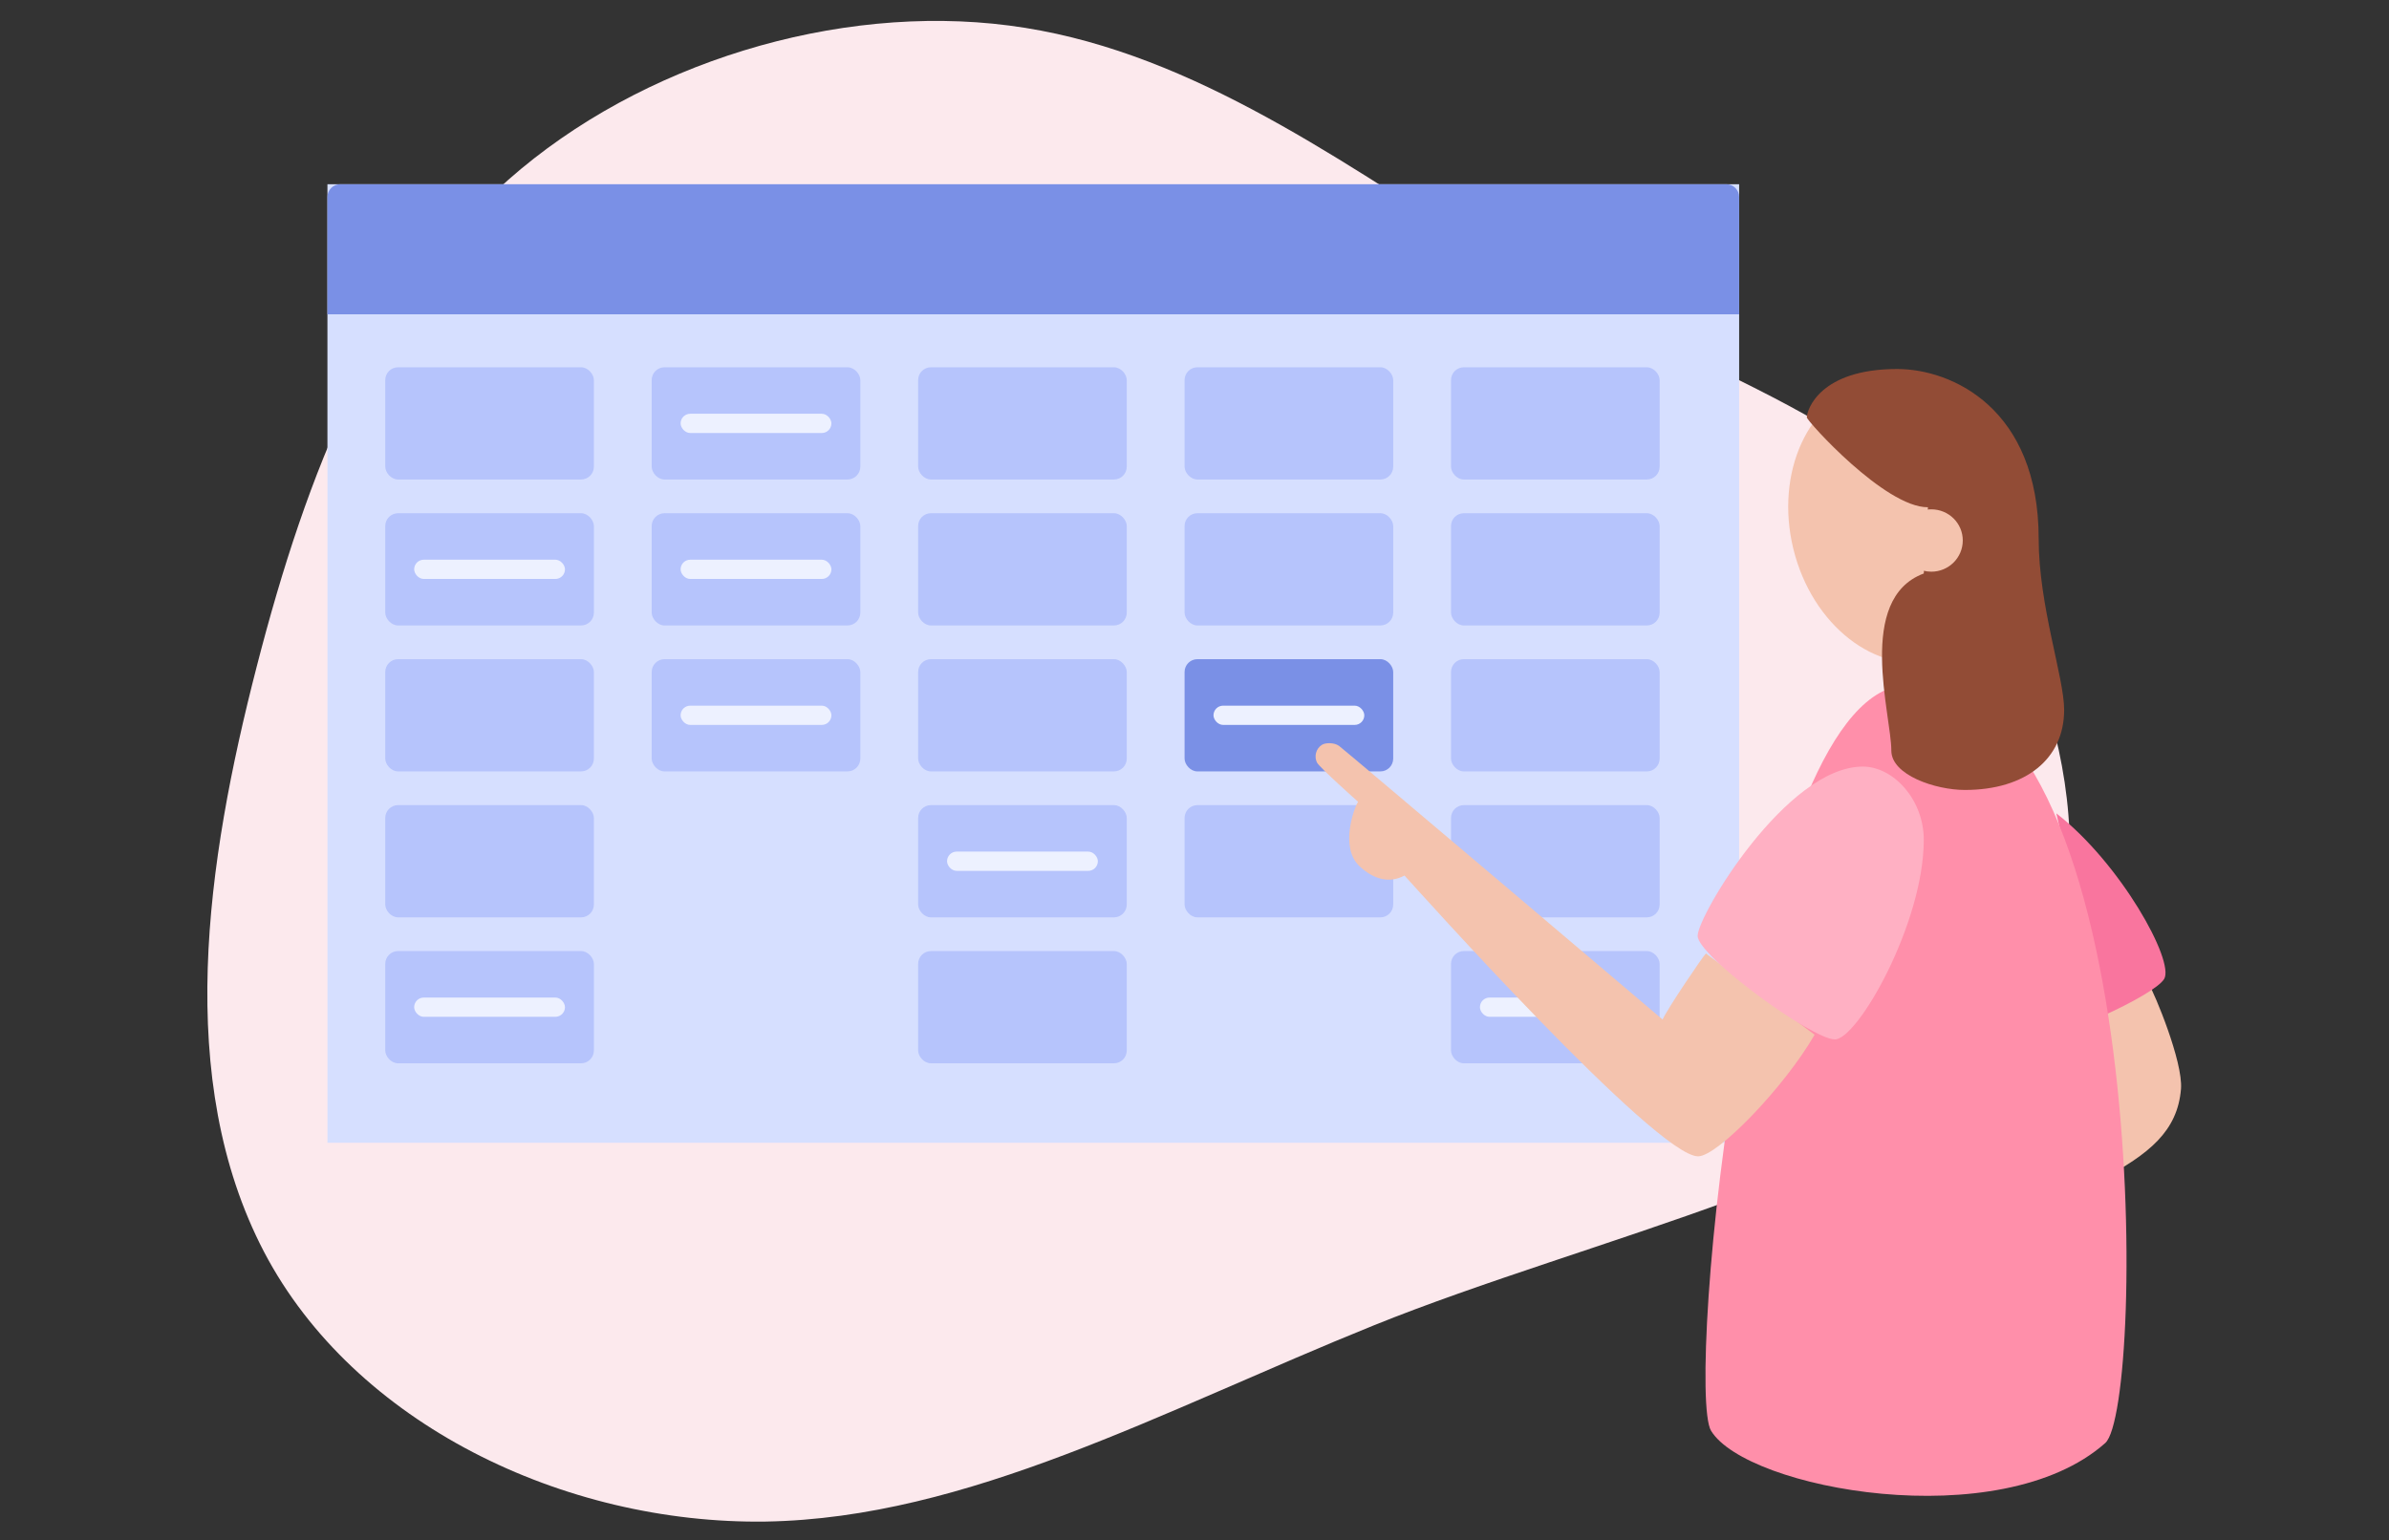 <svg width="507" height="327" viewBox="0 0 507 327" fill="none" xmlns="http://www.w3.org/2000/svg">
<rect x="0" y="0" width="507" height="327" fill="#333333" stroke="none"/>
<path d="M162.5 323C119.674 323.612 75.124 302.222 56.026 265.735C36.968 229.154 43.754 183.093 54.488 141.472C65.179 99.95 79.846 62.937 107.909 38.138C136.045 13.32 177.642 0.694 214.136 5.418C250.524 10.111 281.755 32.234 314.717 53.271C347.639 74.236 400.04 87.608 420.505 119.662C441.014 151.617 447.443 195.779 425.832 221.996C404.222 248.212 336.773 263.079 291.595 281.332C246.417 299.586 205.361 322.283 162.5 323Z" fill="#FCE9ED"/>
<path d="M69.489 39.109H369.086V242.59H69.489V39.109Z" fill="#D6DFFF"/>
<path d="M69.489 41.831C69.489 40.328 70.708 39.109 72.21 39.109H366.364C367.867 39.109 369.086 40.328 369.086 41.831V66.717H69.489V41.831Z" fill="#7A90E6"/>
<rect x="81.76" y="77.965" width="44.275" height="23.825" rx="2.721" fill="#B6C4FC"/>
<rect x="138.305" y="77.965" width="44.275" height="23.825" rx="2.72" fill="#B6C4FC"/>
<rect x="144.44" y="87.832" width="32.005" height="4.09" rx="2.045" fill="#EDF1FF"/>
<rect x="194.85" y="77.965" width="44.275" height="23.825" rx="2.721" fill="#B6C4FC"/>
<rect x="251.395" y="77.965" width="44.275" height="23.825" rx="2.721" fill="#B6C4FC"/>
<rect x="307.939" y="77.965" width="44.275" height="23.825" rx="2.721" fill="#B6C4FC"/>
<rect x="81.76" y="108.947" width="44.275" height="23.825" rx="2.72" fill="#B6C4FC"/>
<rect x="87.895" y="118.814" width="32.005" height="4.09" rx="2.045" fill="#EDF1FF"/>
<rect x="138.305" y="108.947" width="44.275" height="23.825" rx="2.72" fill="#B6C4FC"/>
<rect x="144.44" y="118.814" width="32.005" height="4.09" rx="2.045" fill="#EDF1FF"/>
<rect x="194.85" y="108.947" width="44.275" height="23.825" rx="2.721" fill="#B6C4FC"/>
<rect x="251.395" y="108.947" width="44.275" height="23.825" rx="2.721" fill="#B6C4FC"/>
<rect x="307.939" y="108.947" width="44.275" height="23.825" rx="2.721" fill="#B6C4FC"/>
<rect x="81.76" y="139.93" width="44.275" height="23.825" rx="2.721" fill="#B6C4FC"/>
<rect x="138.305" y="139.93" width="44.275" height="23.825" rx="2.72" fill="#B6C4FC"/>
<rect x="144.44" y="149.797" width="32.005" height="4.09" rx="2.045" fill="#EDF1FF"/>
<rect x="194.85" y="139.93" width="44.275" height="23.825" rx="2.721" fill="#B6C4FC"/>
<rect x="251.395" y="139.93" width="44.275" height="23.825" rx="2.72" fill="#7A90E6"/>
<rect x="257.53" y="149.797" width="32.005" height="4.09" rx="2.045" fill="#EDF1FF"/>
<rect x="307.939" y="139.93" width="44.275" height="23.825" rx="2.721" fill="#B6C4FC"/>
<rect x="81.76" y="170.912" width="44.275" height="23.825" rx="2.721" fill="#B6C4FC"/>
<rect x="194.85" y="170.912" width="44.275" height="23.825" rx="2.72" fill="#B6C4FC"/>
<rect x="200.985" y="180.779" width="32.005" height="4.09" rx="2.045" fill="#EDF1FF"/>
<rect x="251.395" y="170.912" width="44.275" height="23.825" rx="2.721" fill="#B6C4FC"/>
<rect x="307.939" y="170.912" width="44.275" height="23.825" rx="2.721" fill="#B6C4FC"/>
<rect x="81.76" y="201.894" width="44.275" height="23.825" rx="2.72" fill="#B6C4FC"/>
<rect x="87.895" y="211.761" width="32.005" height="4.09" rx="2.045" fill="#EDF1FF"/>
<rect x="194.85" y="201.894" width="44.275" height="23.825" rx="2.721" fill="#B6C4FC"/>
<rect x="307.939" y="201.894" width="44.275" height="23.825" rx="2.72" fill="#B6C4FC"/>
<rect x="314.074" y="211.761" width="32.005" height="4.09" rx="2.045" fill="#EDF1FF"/>
<path d="M456.094 209.064C457.085 210.53 463.326 225.34 462.855 231.17C462.131 240.089 456.116 245.022 445.827 250.434C442.868 250.434 439.713 215.669 439.713 215.669L448.966 209.064H456.094Z" fill="#F4C3AE"/>
<path d="M436.401 172.658C449.998 183.213 461.53 203.988 459.288 207.812C458.213 209.6 452.611 212.787 446.213 215.683" fill="#F9759E"/>
<path d="M380.589 116.517C376.635 100.335 383.765 84.692 396.513 81.577C409.261 78.463 422.801 89.055 426.754 105.237C430.708 121.419 423.579 137.062 410.83 140.177C398.082 143.292 384.542 132.699 380.589 116.517Z" fill="#F4C3AE"/>
<path d="M404.949 145.439C371.339 145.439 357.608 294.62 363.123 303.717C370.646 316.127 424.47 326.12 446.776 306.335C455.356 298.754 456.659 145.439 404.949 145.439Z" fill="#FF8FAA"/>
<path d="M362.035 202.4C361.189 203.311 353.864 214.121 352.841 216.43C350.8 214.669 285.245 159.083 284.168 158.33C283.091 157.576 281.227 157.641 280.498 158.14C279.907 158.531 279.479 159.128 279.294 159.817C279.109 160.506 279.181 161.24 279.496 161.879C280.075 162.963 288.224 170.213 288.224 170.213C287.56 171.053 284.157 179.777 288.513 183.874C291.476 186.664 294.836 187.591 298.067 185.862C300.21 188.209 351.443 245.469 360.38 245.469C364.516 245.469 378.704 230.746 385.101 219.654" fill="#F4C3AE"/>
<path d="M408.27 178.283C408.27 195.98 394.25 220.649 389.398 220.649C384.545 220.649 360.28 202.952 360.28 198.662C360.28 194.371 379.153 162.731 395.329 162.731C401.799 162.731 408.27 169.703 408.27 178.283Z" fill="#FFB0C3"/>
<path d="M409.151 107.68C400.023 107.751 383.451 89.32 383.451 88.606C383.451 86.971 386.267 78.334 402.612 78.334C414.287 78.334 432.654 86.748 432.654 114.384C432.654 128.613 438.059 143.812 438.059 150.679C438.059 161.115 429.89 167.693 416.987 167.693C410.755 167.693 401.384 164.532 401.384 159.344C401.384 151.758 393.823 127.109 408.267 121.741" fill="#924C36"/>
<path d="M406.616 120.528C407.584 121.068 408.712 121.357 409.866 121.361C413.555 121.361 416.545 118.394 416.545 114.73C416.545 111.065 413.555 108.123 409.866 108.123C409.176 108.123 408.491 108.226 407.842 108.428" fill="#F4C3AE"/>
</svg>
